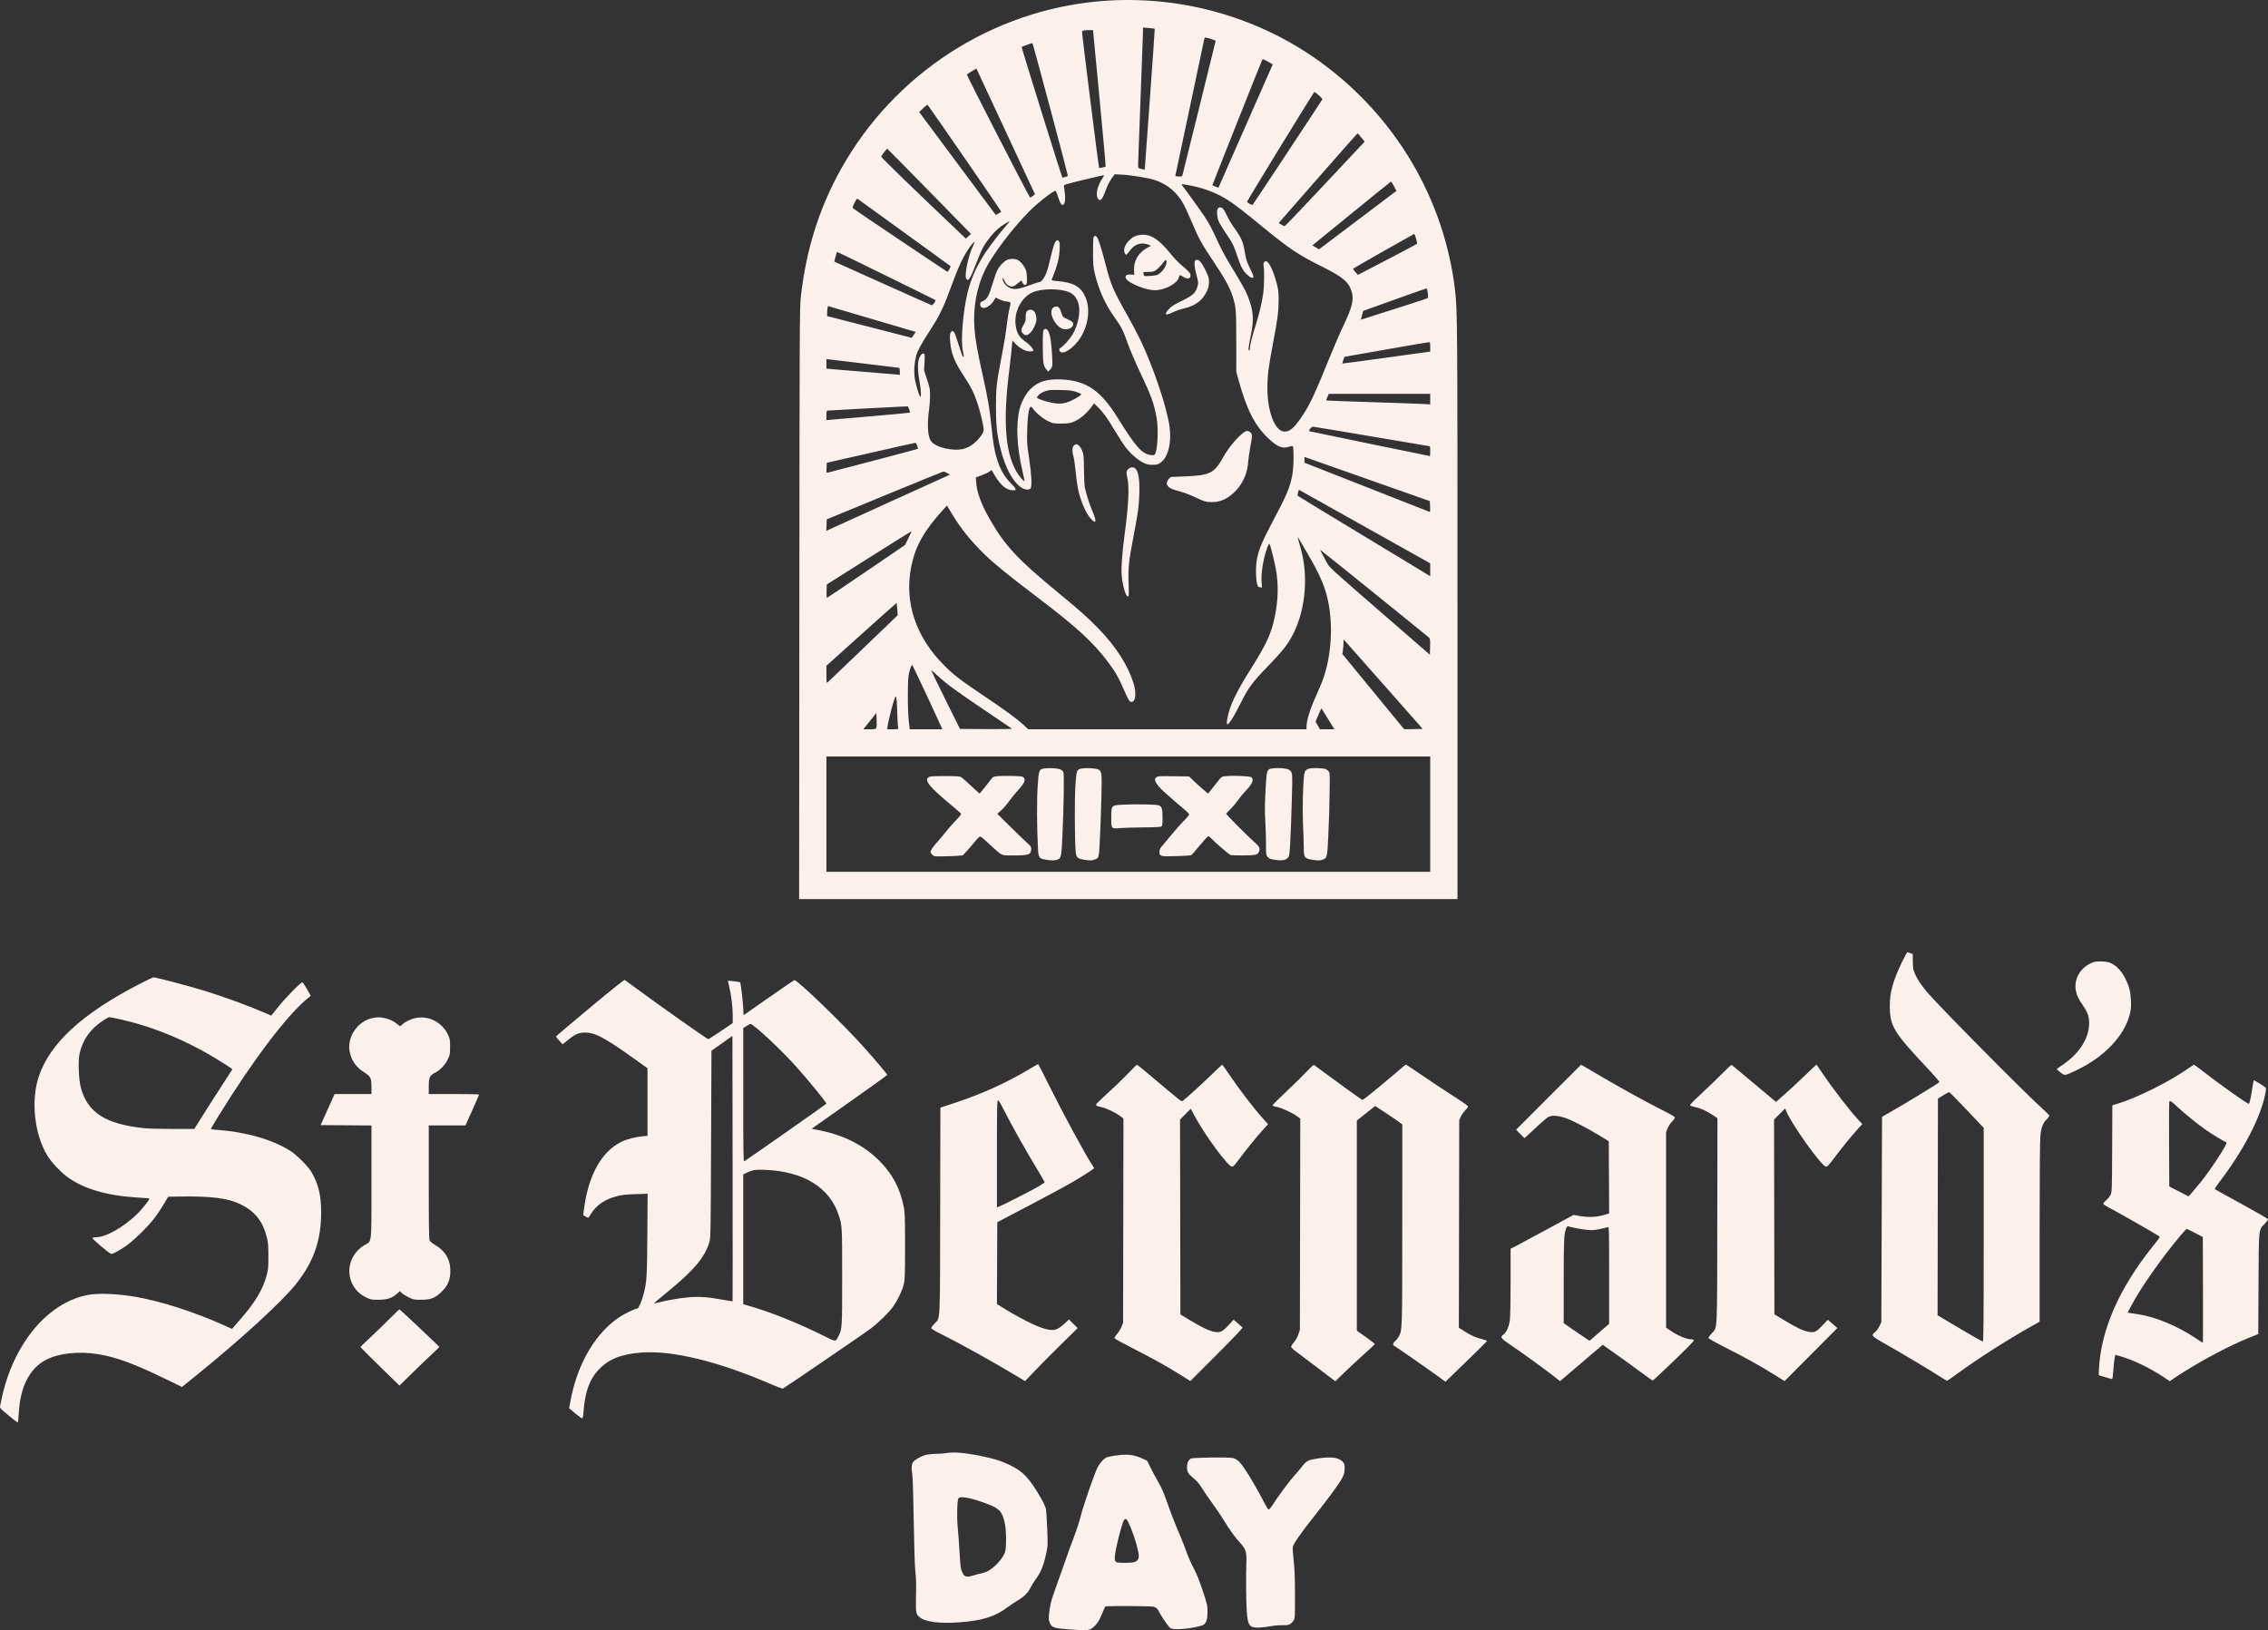 <svg xmlns="http://www.w3.org/2000/svg" version="1.1" viewBox="575.46 708.32 3245.33 2333.02"><rect x="575.46" y="708.32" width="3245.33" height="2333.02" fill="#333333" stroke="none"/><path d="" stroke="none" fill="#fbf0eb" fill-rule="evenodd"/><path d="M 2162.593 709.091 C 2008.081 717.923, 1866.415 803.903, 1786.252 937.500 C 1750.554 996.994, 1729.364 1060.987, 1721.351 1133.500 C 1719.694 1148.500, 1719.564 1175.924, 1719.271 1572.250 L 1718.959 1995 2189.980 1995 L 2661 1995 2661 1581.233 C 2661 1165.330, 2660.897 1151.981, 2657.447 1123 C 2642.003 993.232, 2572.491 875.400, 2465.391 797.442 C 2378.723 734.357, 2270.913 702.900, 2162.593 709.091 M 2210.996 754.121 C 2210.994 757.629, 2209.421 800.325, 2207.500 849 C 2205.579 897.675, 2204.006 940.057, 2204.004 943.183 C 2204 949.256, 2203.886 949.129, 2210.505 950.451 L 2213.510 951.051 2220.812 850.416 C 2224.829 795.067, 2227.976 749.645, 2227.807 749.479 C 2227.638 749.312, 2223.787 748.853, 2219.250 748.459 L 2211 747.742 2210.996 754.121 M 2128 751.709 C 2126.075 751.947, 2124.149 752.484, 2123.721 752.900 C 2123.088 753.516, 2147.449 947.791, 2148.259 948.589 C 2148.634 948.959, 2157.019 947.314, 2157.570 946.763 C 2157.840 946.493, 2153.881 902.448, 2148.770 848.886 L 2139.479 751.500 2135.490 751.388 C 2133.295 751.326, 2129.925 751.470, 2128 751.709 M 2298.665 764.250 C 2298.361 765.487, 2289.068 809.475, 2278.013 862 C 2266.957 914.525, 2257.700 958.216, 2257.439 959.091 C 2257.056 960.381, 2257.908 960.715, 2261.940 960.858 C 2266.895 961.033, 2266.918 961.019, 2267.912 957.267 C 2269.855 949.932, 2315 767.159, 2315 766.626 C 2315 766.061, 2302.053 762, 2300.251 762 C 2299.682 762, 2298.968 763.013, 2298.665 764.250 M 2044.500 772.754 C 2040.650 774.184, 2037.424 775.388, 2037.331 775.429 C 2036.726 775.700, 2094.967 962.494, 2095.649 962.469 C 2097.862 962.389, 2103.035 960.753, 2103.511 959.983 C 2103.890 959.369, 2058.977 790.725, 2053.381 771.750 C 2052.751 769.611, 2053.059 769.577, 2044.500 772.754 M 2381.665 793.750 C 2380.732 795.296, 2309.990 973.319, 2310.239 973.493 C 2310.383 973.593, 2312.403 974.416, 2314.729 975.321 L 2318.959 976.967 2321.017 972.234 C 2322.149 969.630, 2339.628 929.925, 2359.859 884 L 2396.644 800.500 2390.072 796.771 C 2383.113 792.822, 2382.384 792.560, 2381.665 793.750 M 1965.779 810.387 C 1962.083 812.649, 1959.045 814.751, 1959.029 815.059 C 1958.931 816.941, 2048.116 990.556, 2049.307 990.801 C 2050.112 990.967, 2052.035 990.014, 2053.582 988.683 L 2056.394 986.264 2014.559 896.382 C 1991.550 846.947, 1972.674 806.449, 1972.612 806.387 C 1972.550 806.324, 1969.476 808.124, 1965.779 810.387 M 2407.728 917.930 C 2381.478 960.792, 2360 996.305, 2360 996.849 C 2360 998.368, 2367.035 1002.374, 2367.952 1001.377 C 2369.223 999.994, 2467.191 851.666, 2467.687 850.374 C 2468.092 849.317, 2457.719 840, 2456.137 840 C 2455.763 840, 2433.979 875.069, 2407.728 917.930 M 1896.429 863.185 L 1890.739 868.652 1945.497 942.281 L 2000.255 1015.911 2004.127 1013.935 C 2006.257 1012.848, 2008 1011.507, 2008 1010.953 C 2008 1010.077, 1905.182 860.953, 1902.962 858.609 C 1902.482 858.102, 1899.663 860.076, 1896.429 863.185 M 2461.318 963.297 L 2405.135 1027.500 2408.818 1029.745 C 2410.843 1030.980, 2413.017 1031.992, 2413.648 1031.995 C 2414.280 1031.998, 2437.437 1007.813, 2465.108 978.250 C 2492.780 948.688, 2518.304 921.484, 2521.829 917.797 L 2528.237 911.094 2523.369 905.104 C 2520.691 901.809, 2518.275 899.109, 2518 899.104 C 2517.725 899.099, 2492.218 927.986, 2461.318 963.297 M 1840.677 926.023 C 1838.606 928.797, 1836.688 931.650, 1836.414 932.364 C 1836 933.442, 1874.048 970.388, 1949.516 1042.191 L 1957.531 1049.818 1961.200 1046.456 L 1964.869 1043.094 1905.340 982.297 C 1872.599 948.859, 1845.503 921.383, 1845.126 921.240 C 1844.750 921.097, 1842.747 923.250, 1840.677 926.023 M 2165.993 963.884 C 2163.119 967.822, 2160.019 974.069, 2157.390 981.221 C 2152.639 994.148, 2150.074 997.044, 2146.875 993.094 C 2142.683 987.917, 2145.401 974.544, 2152.845 963.726 C 2154.782 960.910, 2155.571 959.017, 2154.798 959.041 C 2154.084 959.064, 2140.900 962.116, 2125.500 965.822 C 2100.171 971.919, 2097.522 972.750, 2097.735 974.531 C 2097.864 975.614, 2098.447 979.650, 2099.031 983.500 C 2100.238 991.465, 2099.505 999.336, 2097.394 1001.088 C 2095.072 1003.015, 2092.522 999.780, 2090.001 991.709 C 2086.752 981.310, 2086.375 980.736, 2083.708 982.122 C 2076.924 985.648, 2059.111 999.865, 2049.960 1009.056 C 2024.394 1034.734, 1996.009 1072.084, 1985.115 1094.382 C 1972.944 1119.295, 1967.532 1149.106, 1969.859 1178.418 C 1971.204 1195.371, 1973.842 1210.272, 1981.971 1246.849 C 1989.283 1279.749, 1991.369 1291.999, 1994.001 1317.500 C 1996.802 1344.625, 1998.546 1354.641, 2002.624 1367 C 2007.262 1381.056, 2013.008 1390.987, 2021.126 1398.978 C 2024.770 1402.565, 2028.063 1406.513, 2028.443 1407.750 C 2029.085 1409.839, 2028.830 1410, 2024.883 1410 C 2015.832 1410, 2007.332 1403.002, 1998.800 1388.524 L 1994.373 1381.011 1991.327 1383.256 C 1989.651 1384.490, 1984.568 1386.850, 1980.030 1388.500 L 1971.780 1391.500 1972.392 1399.706 C 1973.404 1413.262, 1979.625 1430.045, 1991.162 1450.346 C 2013.031 1488.827, 2031.098 1508.335, 2089 1555.987 C 2120.965 1582.293, 2131.204 1591.407, 2147.020 1607.631 C 2172.138 1633.396, 2189.230 1660.010, 2197.526 1686.271 C 2202.587 1702.294, 2199.745 1716.145, 2192.222 1712.119 C 2191.145 1711.543, 2187.732 1704.918, 2184.078 1696.313 C 2176.846 1679.281, 2171.402 1669.676, 2161.512 1656.498 C 2139.707 1627.445, 2116.184 1605.824, 2060.207 1563.384 C 2017.914 1531.319, 1999.314 1516.216, 1984.750 1502.113 C 1964.418 1482.425, 1949.926 1464.356, 1936.814 1442.346 L 1930.510 1431.763 1925.633 1437.131 C 1897.594 1467.999, 1885.589 1489.176, 1879.547 1518.428 C 1869.008 1569.450, 1885.530 1619.585, 1926.342 1660.424 C 1940.369 1674.461, 1949.135 1681.215, 1981.886 1703.220 C 2013.630 1724.550, 2030.293 1736.741, 2040.153 1745.852 L 2046.807 1752 2245.903 1752 L 2445 1752 2445 1747.628 C 2445 1740.796, 2449.306 1725.620, 2454.896 1712.750 C 2457.703 1706.287, 2462.299 1695.713, 2465.109 1689.250 C 2479.700 1655.697, 2483.971 1607.745, 2475.859 1568.561 C 2471.647 1548.219, 2463.693 1529.812, 2446.442 1500.491 C 2441.591 1492.246, 2436.330 1483.250, 2434.751 1480.500 C 2431.506 1474.850, 2431.437 1474.419, 2436.900 1494 C 2448.658 1536.147, 2442.832 1587.086, 2422.207 1622.456 C 2415.617 1633.758, 2408.476 1642.386, 2389.098 1662.456 C 2367.340 1684.993, 2362.116 1692.033, 2351.447 1713.202 C 2335.443 1744.955, 2328.524 1753.091, 2331.663 1736.464 C 2335.151 1717.993, 2343.878 1699.687, 2365.968 1664.507 C 2387.830 1629.691, 2394.643 1614.824, 2399.526 1591.276 C 2404.543 1567.083, 2405.051 1544.480, 2401.072 1522.500 C 2399.011 1511.114, 2393.127 1487.923, 2391.979 1486.657 C 2391.558 1486.193, 2390.220 1488.443, 2389.006 1491.657 C 2383.137 1507.189, 2379.640 1528.646, 2380.741 1542.362 L 2381.287 1549.161 2378.393 1548.830 C 2375.857 1548.541, 2375.330 1547.883, 2374.125 1543.500 C 2373.317 1540.563, 2372.727 1533.342, 2372.695 1526 C 2372.608 1506.084, 2376.473 1493.344, 2391.203 1465 C 2395.633 1456.475, 2402.774 1442.750, 2407.071 1434.500 C 2422.223 1405.414, 2426.268 1390.731, 2426.412 1364.300 C 2426.465 1354.567, 2426.095 1347.695, 2425.487 1347.087 C 2424.802 1346.402, 2423.180 1346.534, 2420.487 1347.493 C 2410.921 1350.899, 2403.314 1347.958, 2390.624 1335.945 C 2371.005 1317.375, 2359.446 1294.812, 2347.719 1252.197 L 2344.500 1240.500 2344.455 1197 C 2344.408 1150.846, 2344.187 1148.080, 2339.314 1132.544 C 2335.448 1120.221, 2328.130 1106.919, 2311.583 1082.141 C 2294.375 1056.372, 2291.179 1050.540, 2280.538 1025.500 C 2276.331 1015.600, 2271.287 1004.575, 2269.328 1001 C 2259.829 983.657, 2246.318 972.171, 2228.264 966.089 C 2219.595 963.169, 2194.387 958.970, 2181.493 958.299 L 2170.486 957.727 2165.993 963.884 M 2509.425 1013.815 L 2453.349 1059.500 2458.126 1062.305 L 2462.903 1065.109 2518.304 1023.305 L 2573.705 981.500 2570.102 974.767 C 2568.121 971.064, 2566.275 968.055, 2566 968.082 C 2565.725 968.108, 2540.266 988.688, 2509.425 1013.815 M 2266.593 973.099 C 2273.141 981.533, 2294.090 1010.595, 2298.960 1018 C 2305.976 1028.670, 2309.358 1035.095, 2318.959 1056 C 2322.621 1063.975, 2329.602 1077.025, 2334.471 1085 C 2351.649 1113.134, 2357.630 1123.779, 2360.877 1131.996 C 2369.167 1152.973, 2370.075 1165.357, 2365.091 1189.423 C 2361.843 1205.104, 2361.345 1210, 2363 1210 C 2363.550 1210, 2364.003 1208.537, 2364.007 1206.750 C 2364.017 1202.171, 2367.102 1189.844, 2372.329 1173.500 C 2377.034 1158.789, 2381.095 1141.761, 2383.001 1128.751 C 2384.370 1119.408, 2384.801 1096.253, 2383.723 1089.978 C 2383.163 1086.721, 2383.324 1084.939, 2384.299 1083.606 C 2388.664 1077.636, 2396.250 1090.604, 2402.577 1114.852 C 2404.672 1122.879, 2405.093 1126.768, 2405.082 1138 C 2405.067 1153.978, 2403.532 1165.711, 2396.958 1200.119 C 2390.570 1233.550, 2389 1246.040, 2389 1263.420 C 2389 1298.156, 2399.984 1326, 2413.688 1326 C 2421.517 1326, 2428.329 1319.783, 2439.983 1302 C 2450.176 1286.446, 2457.111 1271.530, 2477.132 1222.108 C 2483.728 1205.823, 2492.890 1184.625, 2497.491 1175 C 2510.306 1148.192, 2512.985 1137.341, 2509.635 1125.815 C 2505.612 1111.978, 2496.744 1104.484, 2467 1089.785 C 2433.859 1073.408, 2420.687 1064.580, 2381.500 1032.485 C 2354.998 1010.779, 2344.913 1002.931, 2334.992 996.291 C 2316.550 983.947, 2294.945 975.951, 2270.503 972.420 C 2266.299 971.813, 2265.678 971.921, 2266.593 973.099 M 1798.123 998.705 C 1795.461 1004.103, 1795.110 1005.520, 1796.185 1006.516 C 1798.291 1008.463, 1929.980 1097.006, 1931.157 1097.265 C 1931.743 1097.394, 1933.023 1095.660, 1934.002 1093.412 L 1935.780 1089.324 1869.725 1041.412 C 1833.394 1015.060, 1803.153 993.187, 1802.522 992.805 C 1801.794 992.364, 1800.186 994.521, 1798.123 998.705 M 2318.035 1006.934 C 2316.253 1010.265, 2316.890 1019.117, 2319.341 1025.075 C 2320.602 1028.141, 2325.086 1035.631, 2329.305 1041.719 C 2338.828 1055.460, 2340.778 1059.352, 2345.955 1074.944 C 2351.043 1090.270, 2353.974 1095.767, 2360.129 1101.524 C 2365.291 1106.352, 2369 1107.380, 2369 1103.982 C 2369 1102.872, 2366.716 1097.413, 2363.925 1091.851 C 2359.704 1083.440, 2358.534 1079.866, 2356.974 1070.619 C 2354.116 1053.685, 2352.282 1049.461, 2340.718 1033.185 C 2337.469 1028.612, 2333.227 1021.412, 2331.293 1017.185 C 2329.358 1012.958, 2326.847 1008.487, 2325.713 1007.250 C 2323.183 1004.489, 2319.427 1004.334, 2318.035 1006.934 M 2013.790 1028.367 C 2005.354 1033.448, 1999.458 1038.691, 1992.654 1047.164 C 1983.589 1058.454, 1980.457 1064.199, 1973.519 1082.259 C 1963.512 1108.308, 1960.650 1112.716, 1957.803 1106.467 C 1955.381 1101.151, 1961.424 1072.990, 1967.604 1060.796 C 1971.554 1053, 1969.830 1052.855, 1964.207 1060.511 C 1953.663 1074.866, 1947.611 1087.884, 1933.064 1127.500 C 1925.056 1149.309, 1918.680 1162.039, 1905.966 1181.602 C 1893.650 1200.552, 1888.692 1209.619, 1886.542 1217.125 C 1884.013 1225.953, 1883.070 1237.507, 1884.082 1247.280 C 1885.043 1256.571, 1891.074 1276.870, 1892.614 1276 C 1893.926 1275.260, 1893.205 1264.967, 1890.971 1252.535 C 1888.442 1238.464, 1888.400 1225.916, 1890.863 1220.500 C 1893.016 1215.768, 1895.398 1213.555, 1897.481 1214.354 C 1898.752 1214.842, 1898.894 1216.766, 1898.389 1226.716 L 1897.792 1238.500 1902.062 1251.500 C 1905.962 1263.376, 1906.327 1265.365, 1906.289 1274.500 C 1906.266 1280, 1905.742 1288.019, 1905.124 1292.319 C 1901.913 1314.678, 1902.769 1332.374, 1907.397 1339.278 C 1913.715 1348.705, 1939.951 1354.832, 1955.068 1350.412 C 1964.563 1347.635, 1972.556 1341.414, 1979.877 1331.100 C 1981.933 1328.203, 1983 1325.511, 1983 1323.220 C 1983 1318.094, 1978.316 1298.036, 1974.309 1286 C 1969.244 1270.790, 1965.300 1262.818, 1955.057 1247.087 C 1940.896 1225.340, 1937.090 1216.018, 1935.137 1198.298 C 1934.112 1189.004, 1934.763 1184.183, 1937.253 1182.612 C 1940.083 1180.827, 1941.446 1183.401, 1946.985 1201 C 1949.842 1210.075, 1952.581 1217.920, 1953.073 1218.433 C 1954.893 1220.334, 1955.070 1218.057, 1953.556 1212.216 C 1950.437 1200.181, 1952.207 1167.255, 1957.518 1138.499 C 1962.231 1112.979, 1971.080 1091.406, 1985.884 1069.338 C 1993.194 1058.441, 2008.402 1038.709, 2015.588 1030.797 C 2018.672 1027.401, 2020.396 1025, 2019.750 1025 C 2019.548 1025, 2016.866 1026.515, 2013.790 1028.367 M 2555.635 1067.501 C 2532.060 1080.882, 2512.402 1092.205, 2511.952 1092.665 C 2511.502 1093.124, 2512.791 1095.353, 2514.817 1097.618 L 2518.500 1101.736 2560.386 1079.932 C 2583.423 1067.940, 2602.651 1057.749, 2603.116 1057.284 C 2603.959 1056.441, 2600.083 1042.922, 2599.046 1043.086 C 2598.746 1043.134, 2579.211 1054.120, 2555.635 1067.501 M 2204.297 1044.992 C 2198.955 1046.120, 2196.775 1047.305, 2191.839 1051.764 C 2184.810 1058.115, 2181.968 1066.989, 2185.501 1071.559 C 2186.970 1073.459, 2187.044 1073.447, 2189.013 1071 C 2190.119 1069.625, 2192.400 1066.806, 2194.081 1064.735 C 2200.090 1057.334, 2209.840 1054.817, 2218.494 1058.433 L 2222.476 1060.097 2216.988 1063.038 C 2204.713 1069.618, 2197.534 1081.645, 2198.171 1094.562 L 2198.520 1101.625 2193.471 1101.206 C 2184.297 1100.445, 2183.295 1106.563, 2191.747 1111.731 C 2204.089 1119.277, 2221.313 1124.527, 2230.642 1123.586 C 2245.614 1122.076, 2260.699 1113.202, 2262.539 1104.821 C 2263.292 1101.393, 2263.481 1101.382, 2268.500 1104.474 C 2274.884 1108.406, 2279 1107.439, 2279 1102.008 C 2279 1099.277, 2275.672 1095.685, 2264.706 1086.581 C 2261.520 1083.935, 2255.390 1077.435, 2251.084 1072.135 C 2232.111 1048.784, 2219.899 1041.699, 2204.297 1044.992 M 2140.219 1047.750 C 2139.823 1048.713, 2139.500 1058.275, 2139.500 1069 C 2139.500 1085.744, 2139.827 1089.962, 2141.816 1098.844 C 2146.954 1121.788, 2156.997 1144.190, 2170.578 1163 C 2180.156 1176.266, 2182.473 1180.861, 2189.287 1200.103 C 2192.326 1208.685, 2200.434 1227.585, 2207.305 1242.103 C 2223.121 1275.523, 2226.845 1285.857, 2230.513 1306.500 C 2233.389 1322.687, 2231.811 1353.908, 2227.877 1358.648 C 2226.917 1359.805, 2225.523 1360.010, 2222.057 1359.506 C 2209.256 1357.644, 2200.511 1347.780, 2174.608 1305.987 C 2150.360 1266.865, 2129.442 1252.764, 2093.500 1251.312 C 2073.051 1250.486, 2060.523 1254.520, 2049.589 1265.454 C 2043.507 1271.536, 2037.009 1283.611, 2034.495 1293.500 C 2028.876 1315.602, 2030.311 1347.279, 2038.528 1382.500 C 2040.324 1390.200, 2041.616 1396.687, 2041.399 1396.915 C 2040.508 1397.850, 2032.870 1388.593, 2029.372 1382.337 C 2013.472 1353.906, 2010.558 1308.411, 2019.966 1235.500 C 2021.030 1227.250, 2022.162 1217.350, 2022.480 1213.500 C 2022.799 1209.650, 2023.314 1204.056, 2023.624 1201.070 L 2024.189 1195.640 2028.344 1200.127 C 2034.099 1206.340, 2042.855 1211.163, 2048.539 1211.249 C 2051.001 1211.287, 2053.330 1211.003, 2053.714 1210.619 C 2055.398 1208.935, 2050.131 1202.483, 2042.771 1197.214 C 2033.638 1190.675, 2030.505 1185.503, 2028.827 1174.200 C 2025.868 1154.264, 2037.601 1132.420, 2054.715 1126 C 2067.872 1121.064, 2092.082 1121.188, 2104.783 1126.255 C 2111.600 1128.974, 2116.210 1134.475, 2118.620 1142.765 C 2121.938 1154.180, 2118.341 1173.212, 2110.276 1186.914 C 2106.473 1193.373, 2097.534 1203.375, 2093.117 1206.112 C 2091.296 1207.240, 2090.899 1208.108, 2091.434 1209.792 C 2094.092 1218.166, 2111.504 1207.603, 2121.488 1191.560 C 2133.143 1172.832, 2135.891 1149.593, 2128.406 1133.070 C 2121.636 1118.126, 2111.649 1112.591, 2087.678 1110.499 C 2080.934 1109.910, 2079.949 1109.588, 2080.530 1108.158 C 2088.229 1089.204, 2091.034 1078.585, 2091.665 1066 C 2092.091 1057.502, 2091.898 1055.119, 2090.654 1053.500 C 2089.422 1051.897, 2088.758 1051.719, 2087.309 1052.605 C 2084.807 1054.134, 2082.450 1060.943, 2078.531 1077.959 C 2076.689 1085.957, 2074.227 1095.040, 2073.059 1098.145 C 2070.276 1105.542, 2065.566 1112, 2062.955 1112 C 2061.836 1112, 2055.611 1113.987, 2049.119 1116.415 C 2035.910 1121.356, 2030.104 1122.531, 2024 1121.500 C 2017.271 1120.363, 2009.950 1112.658, 2010.032 1106.800 C 2010.055 1105.153, 2010.836 1106.062, 2012.782 1110 C 2014.774 1114.032, 2016.468 1115.973, 2019.125 1117.273 C 2023.521 1119.423, 2026.280 1118.629, 2032.292 1113.482 C 2034.529 1111.567, 2036.630 1110, 2036.961 1110 C 2037.291 1110, 2038.071 1111.350, 2038.694 1113 C 2039.935 1116.288, 2043.349 1117.138, 2044.393 1114.418 C 2045.566 1111.363, 2044.984 1099.308, 2043.446 1094.795 C 2041.620 1089.437, 2036.076 1082.608, 2031.726 1080.358 C 2027.728 1078.291, 2020.198 1078.329, 2016.120 1080.438 C 2011.406 1082.876, 2005.425 1089.229, 2002.605 1094.792 C 2001.251 1097.465, 1998.274 1105.898, 1995.990 1113.532 C 1990.260 1132.686, 1987.975 1136.719, 1981.250 1139.536 C 1978.662 1140.621, 1978 1141.478, 1978 1143.749 C 1978 1152.910, 1991.211 1149.322, 1997.596 1138.427 L 2000.162 1134.048 2005.159 1136.580 C 2007.907 1137.973, 2012.324 1139.370, 2014.974 1139.683 C 2022.297 1140.551, 2022.355 1140.658, 2020.101 1149.085 C 2019.010 1153.163, 2017.388 1162.700, 2016.497 1170.279 C 2014.731 1185.299, 2013.005 1195.772, 2007.638 1224 C 2001.374 1256.955, 2000.600 1264.265, 2000.600 1290.500 C 2000.600 1317.190, 2001.982 1330.068, 2007.010 1350.244 C 2013.830 1377.612, 2024.664 1397.952, 2036.649 1405.891 C 2041.993 1409.431, 2047.876 1410.063, 2050.128 1407.340 C 2052.393 1404.599, 2051.563 1387.636, 2048.009 1364 C 2044.950 1343.666, 2044.805 1341.442, 2045.336 1323 C 2046.080 1297.133, 2048.691 1286.099, 2052.662 1292.041 C 2056.976 1298.496, 2067.241 1307.214, 2074.750 1310.799 C 2082.313 1314.411, 2082.778 1314.499, 2094 1314.475 C 2103.659 1314.453, 2106.433 1314.077, 2111.324 1312.125 C 2121.216 1308.178, 2131.821 1298.980, 2139.159 1287.986 L 2140.819 1285.500 2146.001 1290.500 C 2153.782 1298.007, 2158.938 1305.095, 2170.117 1323.655 C 2175.698 1332.920, 2182.490 1343.529, 2185.212 1347.231 C 2192.055 1356.538, 2202.538 1365.958, 2210.610 1370.056 C 2216.482 1373.036, 2218.367 1373.500, 2224.612 1373.500 C 2231.022 1373.500, 2232.300 1373.165, 2236.060 1370.500 C 2247.032 1362.723, 2252.192 1341.902, 2248.941 1318.528 C 2245.036 1290.457, 2225.265 1232.071, 2206.603 1193.500 C 2202.611 1185.250, 2194.376 1169.725, 2188.304 1159 C 2168.170 1123.441, 2165.006 1115.967, 2157.069 1085.234 C 2151.395 1063.263, 2147.153 1050.094, 2144.858 1047.329 C 2143.315 1045.470, 2141.071 1045.674, 2140.219 1047.750 M 1772.513 1070.250 C 1772.280 1070.938, 1771.454 1074.022, 1770.678 1077.104 L 1769.266 1082.709 1838.383 1113.794 C 1876.397 1130.890, 1908.090 1145.018, 1908.812 1145.189 C 1910.081 1145.490, 1914.972 1138.499, 1913.987 1137.791 C 1912.495 1136.718, 1774.369 1068.952, 1773.719 1068.974 C 1773.289 1068.988, 1772.746 1069.563, 1772.513 1070.250 M 2239 1085.355 C 2236.525 1088.623, 2232.544 1092.693, 2230.154 1094.399 C 2226.239 1097.192, 2225.078 1097.500, 2218.450 1097.500 C 2211.110 1097.500, 2211.094 1097.506, 2211.687 1100 C 2212.014 1101.375, 2212.481 1102.725, 2212.726 1103 C 2213.713 1104.112, 2229.146 1102.976, 2231.816 1101.595 C 2239.218 1097.767, 2246.171 1086.783, 2244.358 1081.779 C 2243.538 1079.518, 2243.299 1079.678, 2239 1085.355 M 2286.058 1080.943 C 2283.878 1082.322, 2284.381 1090.068, 2287.381 1101.339 C 2290.454 1112.884, 2290.465 1113.072, 2288.445 1119.874 C 2286.133 1127.658, 2281.531 1131.609, 2265.845 1139.277 C 2255.578 1144.296, 2251.394 1146.933, 2248.194 1150.405 C 2240.806 1158.420, 2242.948 1160.691, 2253.043 1155.547 C 2256.908 1153.577, 2263.992 1151.064, 2268.785 1149.963 C 2286.081 1145.988, 2295.925 1138.683, 2302.331 1125.071 C 2304.692 1120.052, 2305.372 1117.201, 2305.428 1112.071 C 2305.493 1106.104, 2305.020 1104.520, 2300.279 1094.845 C 2294.057 1082.149, 2290.165 1078.344, 2286.058 1080.943 M 2570.750 1137.216 L 2526.001 1153.284 2525.056 1156.892 C 2524.536 1158.876, 2523.822 1161.699, 2523.469 1163.164 L 2522.826 1165.828 2533.163 1162.564 C 2582.353 1147.030, 2617.647 1135.585, 2618.375 1134.934 C 2619.662 1133.781, 2618.089 1120.984, 2616.670 1121.074 C 2616.027 1121.115, 2595.363 1128.379, 2570.750 1137.216 M 1759.596 1149.268 C 1759.268 1150.908, 1759 1154.147, 1759 1156.465 L 1759 1160.681 1792.750 1169.331 C 1811.313 1174.089, 1838.545 1181.092, 1853.267 1184.895 L 1880.035 1191.810 1882.953 1187.568 L 1885.871 1183.327 1837.686 1169.153 C 1811.184 1161.358, 1782.906 1153.024, 1774.846 1150.633 L 1760.193 1146.287 1759.596 1149.268 M 2082 1149 C 2076.029 1154.971, 2083.463 1172.625, 2094.270 1178.138 C 2103.016 1182.600, 2114.575 1176.174, 2110.196 1169.283 C 2109.771 1168.614, 2106.444 1166.715, 2102.802 1165.064 C 2096.430 1162.175, 2096.117 1161.864, 2094.477 1156.781 C 2091.958 1148.972, 2090.445 1147, 2086.977 1147 C 2085.333 1147, 2083.104 1147.896, 2082 1149 M 2048.225 1151.778 C 2044.671 1152.352, 2042.916 1155.993, 2043.124 1162.362 C 2043.280 1167.115, 2042.820 1168.771, 2040.154 1173.059 C 2038.419 1175.850, 2037 1179.375, 2037 1180.892 C 2037 1184.128, 2040.671 1188, 2043.738 1188 C 2048.559 1188, 2055.260 1179.175, 2057.910 1169.335 C 2058.713 1166.353, 2058.724 1163.810, 2057.950 1160.201 C 2056.535 1153.604, 2053.453 1150.934, 2048.225 1151.778 M 2068.872 1180.663 C 2067.796 1181.966, 2067.519 1186.986, 2067.590 1203.913 C 2067.687 1227.252, 2068.408 1231.955, 2072.663 1237.011 L 2075.273 1240.113 2078.038 1237.464 C 2079.762 1235.811, 2080.970 1233.439, 2081.246 1231.157 C 2081.791 1226.659, 2080.410 1205.166, 2078.923 1195 C 2076.966 1181.615, 2072.888 1175.798, 2068.872 1180.663 M 2558.500 1208.556 C 2526.050 1214.265, 2499.430 1218.951, 2499.344 1218.968 C 2499.014 1219.036, 2496.019 1228.352, 2496.253 1228.584 C 2496.389 1228.719, 2524.738 1224.931, 2559.250 1220.165 L 2622 1211.501 2622 1204.751 C 2622 1198.391, 2621.870 1198.005, 2619.750 1198.088 C 2618.512 1198.136, 2590.950 1202.847, 2558.500 1208.556 M 1758 1228.910 L 1758 1235.770 1763.250 1236.374 C 1766.138 1236.706, 1788.300 1238.553, 1812.500 1240.479 C 1836.700 1242.404, 1857.963 1244.180, 1859.750 1244.427 L 1863 1244.874 1863 1239.956 C 1863 1235.670, 1862.711 1234.974, 1860.750 1234.540 C 1859.513 1234.267, 1837.125 1231.565, 1811 1228.537 C 1784.875 1225.508, 1762.263 1222.810, 1760.750 1222.540 L 1758 1222.050 1758 1228.910 M 2077 1266.622 C 2070.616 1267.866, 2065.055 1270.318, 2062.130 1273.177 C 2060.372 1274.896, 2059.096 1276.796, 2059.293 1277.401 C 2059.798 1278.944, 2070.486 1282.632, 2080.094 1284.579 C 2091.846 1286.960, 2098.861 1286.238, 2108.518 1281.652 C 2117.491 1277.390, 2123.582 1273.142, 2122.335 1272.016 C 2121.876 1271.601, 2118.575 1270.270, 2115 1269.058 C 2109.779 1267.287, 2105.646 1266.782, 2094 1266.494 C 2086.025 1266.297, 2078.375 1266.354, 2077 1266.622 M 2474.860 1276.583 C 2473.745 1279.104, 2472.983 1281.305, 2473.166 1281.474 C 2473.350 1281.644, 2502.975 1282.724, 2539 1283.875 C 2575.025 1285.025, 2608.438 1286.215, 2613.250 1286.519 L 2622 1287.072 2622 1279.536 L 2622 1272 2549.444 1272 L 2476.888 1272 2474.860 1276.583 M 1811 1293.054 C 1783.225 1294.592, 1759.938 1295.885, 1759.250 1295.926 C 1758.380 1295.977, 1758 1298.061, 1758 1302.775 L 1758 1309.549 1817.486 1304.456 C 1850.203 1301.654, 1877.198 1299.135, 1877.475 1298.858 C 1877.752 1298.581, 1877.240 1296.475, 1876.338 1294.177 L 1874.697 1290 1868.098 1290.128 C 1864.469 1290.199, 1838.775 1291.516, 1811 1293.054 M 2450.147 1322.015 C 2448.505 1324.235, 2448.258 1325.154, 2449.209 1325.498 C 2450.456 1325.948, 2620.595 1361, 2621.535 1361 C 2621.791 1361, 2622 1357.850, 2622 1354 C 2622 1350.150, 2621.795 1347, 2621.544 1347 C 2621.293 1347, 2584.019 1340.700, 2538.713 1333 C 2493.407 1325.300, 2455.447 1319, 2454.357 1319 C 2453.268 1319, 2451.373 1320.357, 2450.147 1322.015 M 2352.100 1329.694 C 2342.666 1337.946, 2332.720 1350.293, 2326.500 1361.471 C 2313.127 1385.505, 2307.230 1388.598, 2272 1390.058 L 2250.500 1390.949 2247.750 1393.990 C 2242.790 1399.476, 2244.799 1404.929, 2253.050 1408.376 C 2254.988 1409.186, 2260.381 1410.815, 2265.036 1411.997 C 2269.691 1413.178, 2279.350 1416.916, 2286.500 1420.304 C 2298.060 1425.780, 2300.316 1426.505, 2306.872 1426.847 C 2321.289 1427.598, 2333.158 1422.194, 2344.646 1409.649 C 2354.782 1398.580, 2360.484 1384.760, 2361.622 1368.500 C 2361.931 1364.100, 2363.267 1354.760, 2364.591 1347.743 C 2367.589 1331.869, 2367.598 1329.910, 2364.686 1327.174 C 2361.133 1323.837, 2358.102 1324.444, 2352.100 1329.694 M 1821 1356.431 L 1758.500 1370.663 1758.204 1377.951 C 1757.913 1385.116, 1757.947 1385.230, 1760.204 1384.655 C 1791.698 1376.624, 1888.203 1351.131, 1888.596 1350.737 C 1889.752 1349.582, 1886.676 1342, 1885.092 1342.100 C 1884.216 1342.155, 1855.375 1348.604, 1821 1356.431 M 2114 1344.694 C 2109.794 1346.197, 2108.875 1352.242, 2111.468 1361.346 C 2112.275 1364.181, 2113.636 1373.475, 2114.492 1382 C 2115.348 1390.525, 2116.721 1401.182, 2117.543 1405.682 C 2120.657 1422.718, 2128.562 1441.813, 2135.997 1450.259 C 2144.147 1459.518, 2145.241 1455.087, 2138.606 1439.694 C 2134.496 1430.157, 2130.624 1418.165, 2127.888 1406.500 C 2127.230 1403.694, 2126.629 1392.286, 2126.518 1380.500 C 2126.338 1361.458, 2126.113 1358.966, 2124.097 1353.773 C 2122.874 1350.623, 2120.716 1347.135, 2119.302 1346.023 C 2116.594 1343.893, 2116.387 1343.841, 2114 1344.694 M 2442.011 1366.351 L 2442.022 1370.500 2530.261 1405.198 C 2578.792 1424.281, 2619.307 1440.199, 2620.294 1440.572 C 2621.940 1441.192, 2622.064 1440.595, 2621.794 1433.376 L 2621.500 1425.504 2542 1397.489 C 2498.275 1382.080, 2457.887 1367.837, 2452.250 1365.837 L 2442 1362.201 2442.011 1366.351 M 2190.756 1378.977 C 2187.064 1381.881, 2186.697 1383.881, 2188.459 1391.479 C 2191.631 1405.156, 2190.427 1430.721, 2184.560 1474.273 C 2181.221 1499.057, 2179.647 1520.783, 2180.450 1531 C 2181.647 1546.234, 2186.229 1562, 2189.459 1562 C 2190.801 1562, 2190.914 1559.629, 2190.378 1542.750 C 2189.665 1520.317, 2190.527 1512.185, 2197.526 1475.348 C 2204.089 1440.807, 2204.999 1434.264, 2205.685 1416.686 C 2206.702 1390.662, 2203.711 1377.923, 2196.415 1377.201 C 2194.509 1377.013, 2192.420 1377.668, 2190.756 1378.977 M 1841.500 1417.348 L 1758.500 1451.589 1758.209 1459.841 L 1757.918 1468.094 1760.709 1466.714 C 1762.244 1465.956, 1802.054 1447.839, 1849.176 1426.455 L 1934.851 1387.576 1930.824 1385.288 C 1928.608 1384.030, 1926.279 1383.024, 1925.648 1383.053 C 1925.017 1383.083, 1887.150 1398.515, 1841.500 1417.348 M 2432.843 1413.130 C 2432.128 1415.516, 2432.025 1417.420, 2432.582 1417.969 C 2433.087 1418.466, 2471.975 1442.118, 2519 1470.530 C 2566.025 1498.941, 2608.438 1524.616, 2613.250 1527.586 L 2622 1532.986 2621.995 1523.743 L 2621.991 1514.500 2528.006 1461.848 L 2434.021 1409.197 2432.843 1413.130 M 1819 1506.575 L 1758.500 1544.804 1758.214 1554.402 C 1758.056 1559.681, 1758.281 1563.975, 1758.714 1563.945 C 1759.146 1563.914, 1784.475 1546.873, 1815 1526.075 L 1870.500 1488.261 1875.290 1478.504 C 1877.925 1473.138, 1879.950 1468.657, 1879.790 1468.546 C 1879.631 1468.436, 1852.275 1485.549, 1819 1506.575 M 2467.411 1501.105 C 2469.441 1504.622, 2472.541 1510.372, 2474.301 1513.881 C 2477.382 1520.027, 2480.159 1522.571, 2549.500 1582.778 L 2621.500 1645.294 2621.785 1633.954 C 2622.053 1623.257, 2621.940 1622.491, 2619.785 1620.437 C 2617.012 1617.795, 2467.077 1496.731, 2465.110 1495.546 C 2464.346 1495.086, 2465.381 1497.587, 2467.411 1501.105 M 1808.135 1616.008 L 1758 1661.081 1758 1673.663 C 1758 1685.468, 1758.107 1686.160, 1759.736 1684.872 C 1760.691 1684.118, 1783.640 1662.185, 1810.733 1636.133 L 1859.994 1588.766 1859.358 1580.133 C 1859.008 1575.385, 1858.620 1571.373, 1858.496 1571.218 C 1858.371 1571.063, 1835.709 1591.218, 1808.135 1616.008 M 2497.927 1628.523 C 2497.887 1631.260, 2497.508 1635.938, 2497.085 1638.919 L 2496.315 1644.337 2540.312 1697.919 C 2564.511 1727.388, 2584.403 1751.626, 2584.518 1751.780 C 2584.633 1751.934, 2590.692 1751.934, 2597.984 1751.780 L 2611.241 1751.500 2557.030 1690 C 2527.214 1656.175, 2501.735 1627.385, 2500.409 1626.023 L 2498 1623.545 2497.927 1628.523 M 1878.904 1662.750 C 1875.222 1672.425, 1874.565 1678.549, 1874.532 1703.500 C 1874.513 1718.494, 1875.048 1733.203, 1875.869 1740.250 L 1877.239 1752 1900.570 1752 L 1923.902 1752 1922.201 1748.243 C 1906.691 1713.991, 1881.316 1660.007, 1880.725 1660.004 C 1880.299 1660.002, 1879.480 1661.237, 1878.904 1662.750 M 1908 1667.732 C 1908 1668.234, 1917.247 1687.288, 1928.548 1710.073 L 1949.096 1751.500 1986.760 1751.762 C 2008.581 1751.914, 2024.020 1751.653, 2023.462 1751.142 C 2022.933 1750.656, 2006.525 1739.550, 1987 1726.461 C 1946.040 1699.004, 1929.032 1686.552, 1916.750 1675.029 C 1911.938 1670.514, 1908 1667.230, 1908 1667.732 M 1853.149 1715.750 C 1849.920 1726.908, 1846.698 1740.408, 1845.511 1747.750 L 1844.824 1752 1853.029 1752 C 1861.062 1752, 1861.220 1751.953, 1860.586 1749.750 C 1860.230 1748.513, 1859.708 1739.850, 1859.426 1730.500 C 1858.850 1711.433, 1858.256 1705, 1857.068 1705 C 1856.623 1705, 1854.859 1709.838, 1853.149 1715.750 M 2463.999 1726.667 C 2462.807 1729.325, 2460.960 1733.678, 2459.894 1736.341 L 2457.957 1741.182 2461.052 1746.591 L 2464.147 1752 2474.511 1752 L 2484.876 1752 2475.810 1737.250 C 2470.823 1729.138, 2466.614 1722.350, 2466.455 1722.167 C 2466.297 1721.984, 2465.192 1724.009, 2463.999 1726.667 M 1823.558 1736.074 C 1820.290 1740.158, 1816.074 1745.412, 1814.188 1747.750 L 1810.759 1752 1819.860 1752 C 1830.647 1752, 1830.244 1752.565, 1829.793 1738.074 L 1829.500 1728.649 1823.558 1736.074 M 1758 1873.500 L 1758 1956 2190 1956 L 2622 1956 2622 1873.500 L 2622 1791 2190 1791 L 1758 1791 1758 1873.500 M 2071.250 1807.901 C 2062.138 1809.037, 2061.895 1809.597, 2060.295 1833.192 C 2058.960 1852.889, 2059.108 1891.364, 2060.635 1921.416 C 2061.403 1936.523, 2061.939 1937.217, 2074.169 1938.953 C 2080.549 1939.859, 2083.728 1939.881, 2086.845 1939.042 C 2094.042 1937.104, 2094.199 1936.488, 2095.713 1904.142 C 2097.699 1861.724, 2098.370 1815.560, 2097.037 1813.069 C 2096.434 1811.943, 2094.717 1810.400, 2093.220 1809.642 C 2089.863 1807.940, 2078.292 1807.024, 2071.250 1807.901 M 2125.250 1807.901 C 2116.122 1809.039, 2115.780 1809.799, 2114.273 1832.245 C 2113.022 1850.877, 2113.245 1911.418, 2114.621 1926.890 C 2115.417 1935.844, 2117.181 1937.393, 2128.389 1938.984 C 2136.134 1940.084, 2137.629 1940.032, 2141.574 1938.525 C 2148.586 1935.847, 2147.977 1939.130, 2150.023 1893 C 2150.571 1880.625, 2151.292 1858.454, 2151.623 1843.731 C 2152.280 1814.604, 2151.940 1812.031, 2147.109 1809.584 C 2143.847 1807.933, 2132.197 1807.036, 2125.250 1807.901 M 2397.130 1807.921 C 2387.788 1809.064, 2387.835 1808.908, 2386.018 1845 C 2385.272 1859.828, 2385.248 1871.310, 2385.942 1882 C 2386.495 1890.525, 2386.960 1905.228, 2386.974 1914.673 C 2386.999 1931.444, 2387.058 1931.915, 2389.462 1934.773 C 2391.630 1937.349, 2392.977 1937.847, 2400.712 1938.933 C 2410.874 1940.360, 2416.042 1939.256, 2419.113 1935 C 2421.139 1932.193, 2422.164 1914.591, 2424.026 1850.648 C 2425.089 1814.130, 2425.021 1813.440, 2420 1809.934 C 2417.113 1807.918, 2405.503 1806.896, 2397.130 1807.921 M 2451.130 1807.896 C 2444.747 1808.707, 2442.356 1811.064, 2441.598 1817.293 C 2439.792 1832.136, 2438.972 1866.259, 2439.935 1886.500 C 2440.510 1898.600, 2440.985 1913.541, 2440.990 1919.703 C 2441.004 1936.106, 2441.818 1937.217, 2455.155 1939.037 C 2461.844 1939.949, 2464.275 1939.910, 2467.404 1938.838 C 2474.583 1936.378, 2474.720 1935.840, 2476.130 1904.500 C 2477.600 1871.811, 2477.740 1867.017, 2478.104 1836.765 C 2478.375 1814.200, 2478.360 1814.012, 2476.063 1811.567 C 2474.790 1810.212, 2472.568 1808.879, 2471.124 1808.604 C 2465.689 1807.570, 2456.312 1807.238, 2451.130 1807.896 M 2003.586 1819.044 C 1998.282 1819.537, 1996.303 1820.165, 1995.086 1821.741 C 1986.783 1832.496, 1977.523 1844, 1977.171 1844 C 1976.931 1844, 1971.595 1839.162, 1965.312 1833.250 C 1959.029 1827.338, 1952.676 1821.715, 1951.194 1820.755 C 1948.849 1819.237, 1945.773 1819.010, 1927.473 1819.005 C 1910.053 1819.001, 1906.064 1819.267, 1904.223 1820.557 C 1897.663 1825.151, 1905.294 1834.497, 1937.342 1861.116 C 1944.029 1866.670, 1949.936 1871.822, 1950.468 1872.565 C 1951.188 1873.569, 1949.377 1876.043, 1943.407 1882.208 C 1938.991 1886.769, 1932.742 1893.875, 1929.522 1898 C 1926.301 1902.125, 1920.578 1908.962, 1916.803 1913.193 C 1910.024 1920.793, 1907.018 1925.273, 1907.006 1927.795 C 1907.003 1928.508, 1908.105 1930.195, 1909.455 1931.545 C 1911.795 1933.886, 1912.458 1933.996, 1923.705 1933.913 C 1930.192 1933.865, 1939.470 1933.523, 1944.323 1933.153 L 1953.145 1932.479 1957.823 1927.463 C 1960.395 1924.703, 1965.425 1918.896, 1969 1914.556 C 1972.575 1910.217, 1976.238 1906.212, 1977.141 1905.657 C 1978.477 1904.835, 1981.213 1906.953, 1991.888 1917.074 C 1999.097 1923.908, 2006.611 1930.230, 2008.588 1931.122 C 2011.485 1932.430, 2015.311 1932.711, 2028.340 1932.574 C 2048.289 1932.365, 2051 1931.205, 2051 1922.886 C 2051 1920.218, 2050.066 1918.828, 2045.750 1915.072 C 2042.862 1912.559, 2031.950 1902.053, 2021.500 1891.726 L 2002.500 1872.948 2007.742 1868.391 C 2010.625 1865.885, 2015.797 1859.934, 2019.235 1855.167 C 2022.673 1850.400, 2028.730 1842.975, 2032.693 1838.667 C 2040.468 1830.216, 2042.854 1825.465, 2041.033 1822.061 C 2040.433 1820.940, 2038.943 1819.820, 2037.721 1819.570 C 2033.681 1818.745, 2010.621 1818.390, 2003.586 1819.044 M 2330.667 1818.976 C 2324.569 1819.444, 2323.547 1819.835, 2321.167 1822.611 C 2319.029 1825.105, 2305.387 1842.336, 2304.317 1843.893 C 2303.994 1844.364, 2290.837 1832.897, 2282.720 1825.072 L 2276.941 1819.500 2254.645 1819.198 C 2234.041 1818.919, 2232.173 1819.039, 2230.024 1820.779 C 2228.299 1822.176, 2227.857 1823.288, 2228.310 1825.081 C 2229.444 1829.563, 2234.206 1835.458, 2242.785 1843 C 2247.477 1847.125, 2253.866 1852.750, 2256.982 1855.500 C 2260.098 1858.250, 2265.877 1863.146, 2269.824 1866.380 C 2273.771 1869.614, 2277 1873.001, 2277 1873.907 C 2277 1874.813, 2273.807 1878.692, 2269.905 1882.527 C 2266.003 1886.362, 2258.596 1894.675, 2253.445 1901 C 2248.294 1907.325, 2241.962 1914.882, 2239.373 1917.793 C 2235.434 1922.224, 2234.653 1923.765, 2234.583 1927.243 C 2234.451 1933.868, 2235.893 1934.245, 2258.712 1933.551 C 2269.279 1933.229, 2278.599 1932.707, 2279.424 1932.391 C 2280.837 1931.849, 2282.714 1929.740, 2297.468 1912.125 C 2300.751 1908.206, 2303.929 1905, 2304.531 1905 C 2305.133 1905, 2306.948 1906.403, 2308.563 1908.117 C 2314.115 1914.011, 2333.867 1930.999, 2336.182 1931.873 C 2337.457 1932.354, 2345.925 1932.658, 2355 1932.549 C 2372.921 1932.333, 2375.017 1931.787, 2377.084 1926.797 C 2378.921 1922.363, 2377.469 1919.613, 2369.759 1912.927 C 2361.535 1905.795, 2330 1874.022, 2330 1872.868 C 2330 1872.453, 2332.536 1869.725, 2335.635 1866.807 C 2338.735 1863.888, 2343.666 1858.092, 2346.594 1853.928 C 2349.522 1849.763, 2354.106 1844.132, 2356.781 1841.415 C 2367.192 1830.838, 2370.215 1824.249, 2366.250 1820.778 C 2364.305 1819.075, 2343.262 1818.009, 2330.667 1818.976 M 2182.765 1859.879 C 2165.445 1860.759, 2165.723 1860.465, 2165.596 1878.005 C 2165.476 1894.514, 2165.497 1894.541, 2178 1893.430 C 2182.675 1893.014, 2197.647 1892.570, 2211.271 1892.442 C 2229.077 1892.275, 2236.458 1891.865, 2237.521 1890.983 C 2238.658 1890.039, 2239 1887.276, 2239 1879.027 C 2239 1866.028, 2237.985 1862.578, 2233.677 1860.928 C 2229.944 1859.497, 2201.726 1858.916, 2182.765 1859.879 M 3297.012 2085.250 C 3284.024 2112.243, 3279.466 2128.821, 3279.623 2148.500 C 3279.854 2177.553, 3284.678 2185.286, 3337.777 2241.719 C 3345.135 2249.540, 3350.878 2256.388, 3350.539 2256.938 C 3349.396 2258.787, 3296.344 2291.017, 3272 2304.651 L 3268.500 2306.612 3268 2453.556 L 3267.500 2600.500 3264.868 2606.113 C 3263.395 2609.255, 3260.643 2612.998, 3258.618 2614.613 C 3252.382 2619.589, 3253.035 2620.339, 3273.745 2632 C 3295.342 2644.160, 3338.472 2669.916, 3351.526 2678.447 C 3356.462 2681.673, 3360.950 2684.310, 3361.500 2684.309 C 3362.050 2684.307, 3368.800 2679.689, 3376.500 2674.046 C 3405.381 2652.882, 3447.672 2625.877, 3483.750 2605.561 L 3494 2599.789 3494.001 2472.645 C 3494.001 2392.190, 3494.384 2341.461, 3495.044 2334.500 C 3496.249 2321.769, 3498.699 2315.331, 3504.372 2309.985 C 3506.406 2308.068, 3507.942 2305.808, 3507.785 2304.962 C 3507.628 2304.116, 3503.231 2299.616, 3498.013 2294.962 C 3473.501 2273.099, 3347.735 2145.979, 3332.616 2127.784 C 3323.531 2116.851, 3318.087 2108.377, 3314.820 2100.086 C 3313.076 2095.659, 3312.607 2092.355, 3312.560 2084.165 L 3312.500 2073.831 3309.135 2072.415 C 3307.285 2071.637, 3305.342 2071, 3304.820 2071 C 3304.297 2071, 3300.783 2077.412, 3297.012 2085.250 M 3570.844 2085.336 C 3552.590 2092.147, 3542.400 2109.090, 3546.017 2126.617 C 3547.472 2133.663, 3549.308 2137.432, 3556.295 2147.715 C 3563.447 2158.240, 3565.411 2164.783, 3564.746 2175.873 C 3563.536 2196.050, 3549.760 2216.750, 3527.455 2231.905 C 3523.080 2234.878, 3519.142 2237.621, 3518.704 2238.001 C 3518.267 2238.380, 3520.472 2240.626, 3523.605 2242.992 C 3530.251 2248.009, 3529.506 2248.104, 3546.500 2240.071 C 3586.497 2221.163, 3615.652 2190.463, 3623.097 2159.415 C 3624.861 2152.059, 3625.135 2148.663, 3624.665 2140 C 3623.965 2127.099, 3622.166 2119.923, 3616.971 2109.310 C 3611.962 2099.077, 3604.700 2090.979, 3597.271 2087.344 C 3592.753 2085.133, 3589.993 2084.539, 3583.081 2084.286 C 3577.553 2084.083, 3573.199 2084.457, 3570.844 2085.336 M 774.500 2116.855 C 692.980 2158.978, 646.913 2201.343, 631.008 2248.816 C 619.319 2283.706, 624.727 2332.413, 643.665 2362.823 C 649.244 2371.782, 661.679 2385.102, 670.931 2392.031 C 693.919 2409.247, 727.142 2419.275, 770.221 2422.002 C 779.725 2422.603, 788.127 2423.187, 788.894 2423.298 C 790.979 2423.600, 779.495 2438.325, 770.541 2446.831 C 751.038 2465.357, 726.659 2478.947, 712.857 2478.987 C 710.073 2478.995, 708.024 2479.501, 707.739 2480.250 C 707.270 2481.487, 731.834 2502.201, 734.491 2502.808 C 736.465 2503.259, 745.239 2498.593, 755.500 2491.636 C 766.463 2484.202, 788.016 2463.022, 797.192 2450.665 C 800.800 2445.806, 806.544 2437.144, 809.957 2431.415 L 816.161 2421 830.830 2420.750 C 878.672 2419.935, 902.060 2422.962, 920.789 2432.394 C 941.081 2442.613, 952.133 2457.101, 957.684 2480.760 C 959.088 2486.744, 959.497 2492.584, 959.488 2506.500 C 959.478 2523.032, 959.252 2525.315, 956.724 2534.500 C 951.414 2553.785, 940.630 2571.923, 921.104 2594.408 C 916.372 2599.857, 911.375 2605.628, 910 2607.233 L 907.500 2610.151 896.038 2604.976 C 853.803 2585.909, 804.314 2570.039, 768.500 2564.079 C 742.390 2559.734, 715.945 2558.724, 701.250 2561.512 C 654.779 2570.327, 613.362 2610.342, 589.996 2669 C 585.145 2681.178, 579.920 2698.839, 577.570 2711 C 576.666 2715.675, 575.729 2720.435, 575.488 2721.578 C 575.136 2723.239, 577.534 2725.697, 587.435 2733.828 C 594.248 2739.423, 600.244 2744, 600.759 2744 C 601.274 2744, 601.957 2738.488, 602.276 2731.750 C 604.078 2693.723, 617.514 2666.911, 640.935 2654.604 C 659.652 2644.768, 688.765 2641.678, 717.040 2646.525 C 743.027 2650.980, 768 2660.252, 813.172 2682.218 L 835.844 2693.242 854.172 2678.450 C 919.516 2625.712, 978.911 2571.362, 999.124 2545.810 C 1024.516 2513.710, 1035 2483.676, 1035 2443.029 C 1035 2418.515, 1031.126 2402.706, 1020.831 2385.200 C 1016.337 2377.559, 1000.114 2361.265, 991.500 2355.741 C 965.993 2339.383, 927.474 2328.224, 886.701 2325.381 C 879.276 2324.863, 877.023 2324.383, 877.400 2323.399 C 877.675 2322.685, 882.273 2314.990, 887.620 2306.300 C 936.995 2226.052, 986.005 2161.301, 1015.797 2136.954 L 1020.094 2133.443 1014.917 2124.140 C 1012.070 2119.024, 1009.044 2114.570, 1008.193 2114.244 C 1006.232 2113.491, 984.028 2136.190, 972.057 2151.184 L 963.614 2161.759 955.557 2158.291 C 930.263 2147.404, 897.318 2135.312, 868.615 2126.382 C 848.461 2120.111, 798.643 2106.980, 795.156 2107.018 C 794.245 2107.029, 784.950 2111.455, 774.500 2116.855 M 1419.594 2150.509 C 1392.867 2172.789, 1371.005 2191.352, 1371.011 2191.760 C 1371.017 2192.167, 1373.155 2194.854, 1375.761 2197.731 L 1380.500 2202.961 1387.822 2196.964 C 1396.983 2189.461, 1401.809 2186.978, 1408.595 2186.278 C 1424.588 2184.627, 1438.141 2191.419, 1483.250 2223.690 L 1502 2237.103 1502 2285.472 L 1502 2333.841 1495.250 2334.445 C 1484.470 2335.409, 1472.071 2338.670, 1464.324 2342.579 C 1436.572 2356.580, 1418.387 2388.475, 1411.556 2435.128 C 1410.700 2440.974, 1410 2446.255, 1410 2446.865 C 1410 2447.700, 1415.969 2451, 1417.480 2451 C 1417.610 2451, 1419.354 2448.346, 1421.356 2445.102 C 1428.902 2432.877, 1441.820 2424.256, 1459.024 2419.963 C 1465.277 2418.402, 1472.044 2417.700, 1484.827 2417.285 L 1502.155 2416.723 1501.740 2475.611 C 1501.301 2538.146, 1500.925 2543.723, 1495.928 2562 C 1493.312 2571.568, 1489.100 2581, 1487.443 2581 C 1484.428 2581, 1469.348 2588.249, 1461.500 2593.472 C 1429.377 2614.845, 1404.260 2655.781, 1393.681 2704 C 1392.294 2710.325, 1390.870 2717.341, 1390.518 2719.590 L 1389.878 2723.680 1398.312 2730.840 C 1402.950 2734.778, 1407.419 2738, 1408.244 2738 C 1409.417 2738, 1409.892 2735.994, 1410.433 2728.750 C 1412.558 2700.324, 1418.939 2682.468, 1431.873 2668.753 C 1446.451 2653.296, 1463.963 2646.244, 1493.305 2644.017 C 1537.601 2640.654, 1603.586 2656.747, 1678.436 2689.169 C 1687.201 2692.965, 1695 2695.830, 1695.768 2695.535 C 1698.009 2694.676, 1812.694 2616.318, 1821.500 2609.630 C 1832 2601.656, 1845.963 2588.154, 1852.127 2580.013 C 1858.949 2571.005, 1866.470 2555.686, 1868.663 2546.332 C 1870.308 2539.317, 1870.500 2533.596, 1870.500 2491.500 C 1870.500 2450.072, 1870.285 2443.433, 1868.685 2435.500 C 1863.219 2408.393, 1852.390 2388.136, 1833.105 2368.947 C 1811.359 2347.308, 1782.746 2332.815, 1748.211 2325.949 L 1736.923 2323.704 1741.711 2320.294 C 1744.345 2318.419, 1768.658 2301.273, 1795.739 2282.192 C 1822.821 2263.111, 1844.984 2247.103, 1844.989 2246.617 C 1845.002 2245.542, 1829.924 2227.595, 1813.013 2208.557 C 1782.990 2174.760, 1717.021 2111, 1712.074 2111 C 1711.666 2111, 1695.170 2122.297, 1675.416 2136.104 L 1639.500 2161.209 1638.820 2149.043 C 1638.209 2138.117, 1635.368 2115.035, 1634.532 2114.199 C 1633.793 2113.460, 1617 2111.378, 1617 2112.025 C 1617 2112.410, 1617.881 2116.275, 1618.958 2120.613 C 1621.786 2132.004, 1624.007 2150.529, 1623.956 2162.301 L 1623.912 2172.500 1607.031 2184 C 1597.746 2190.325, 1589.553 2195.453, 1588.825 2195.395 C 1587.040 2195.254, 1518.635 2146.995, 1485.500 2122.501 C 1477.250 2116.402, 1469.980 2111.094, 1469.344 2110.705 C 1468.653 2110.282, 1448.651 2126.285, 1419.594 2150.509 M 722.769 2169.014 C 704.777 2180.826, 693.829 2196.200, 689.404 2215.868 C 687.116 2226.038, 687.920 2251.903, 690.891 2263.726 C 700.107 2300.397, 726.440 2317.360, 782.856 2322.970 C 788.552 2323.537, 806.777 2323.999, 823.356 2323.998 L 853.500 2323.996 856.440 2319.248 C 865.573 2304.500, 886.814 2271.187, 896.649 2256.190 C 902.892 2246.670, 908 2238.731, 908 2238.549 C 908 2237.829, 885.768 2223.809, 873.168 2216.582 C 841.135 2198.210, 806.282 2183.297, 772.568 2173.537 C 758.995 2169.608, 734.956 2164, 731.688 2164 C 730.984 2164, 726.970 2166.256, 722.769 2169.014 M 1109.780 2165.030 C 1088.115 2168.680, 1071.797 2191.674, 1075.757 2212.971 C 1078.185 2226.027, 1084.793 2235.533, 1096.646 2243.018 C 1105.815 2248.809, 1106.992 2251.166, 1106.996 2263.750 L 1107 2274 1080.636 2274 L 1054.273 2274 1044.244 2296.250 L 1034.216 2318.500 1070.608 2318.762 L 1107 2319.025 1106.998 2399.262 C 1106.997 2491.432, 1107.782 2483.938, 1097.500 2489.954 C 1066.920 2507.848, 1068.176 2550.347, 1099.726 2565.291 C 1106.034 2568.279, 1107.222 2568.498, 1117 2568.468 C 1129.432 2568.431, 1136.142 2566.268, 1143.258 2560.004 L 1147.722 2556.075 1150.090 2558.596 C 1151.393 2559.983, 1155.820 2562.779, 1159.928 2564.809 C 1167.131 2568.369, 1167.771 2568.499, 1177.948 2568.468 C 1191.671 2568.427, 1197.534 2566.238, 1206.574 2557.782 C 1215.514 2549.419, 1219.224 2541.601, 1219.804 2529.902 C 1220.679 2512.249, 1213.454 2499.026, 1198.004 2490.002 C 1194.142 2487.747, 1190.886 2485.046, 1190.191 2483.521 C 1189.301 2481.566, 1189 2460.459, 1189 2399.953 L 1189 2319 1215.250 2318.976 L 1241.500 2318.952 1251.254 2297.226 C 1256.618 2285.277, 1261.006 2275.162, 1261.004 2274.750 C 1261.002 2274.338, 1244.800 2274, 1225 2274 L 1189 2274 1189.004 2263.250 C 1189.008 2250.231, 1190.309 2247.397, 1198.095 2243.452 C 1205.381 2239.760, 1212.525 2232.224, 1216.307 2224.241 C 1219.296 2217.931, 1219.500 2216.796, 1219.500 2206.500 C 1219.500 2196.179, 1219.301 2195.079, 1216.272 2188.685 C 1208.372 2172.005, 1189.903 2162.039, 1172.181 2164.893 C 1164.541 2166.124, 1156.668 2169.597, 1151.772 2173.896 L 1148.134 2177.089 1143.317 2173.406 C 1137.392 2168.876, 1131.885 2166.450, 1124.378 2165.062 C 1118.001 2163.883, 1116.607 2163.880, 1109.780 2165.030 M 1644.257 2176.343 L 1639.063 2179.500 1639.031 2275.300 C 1639.004 2357.575, 1639.200 2370.986, 1640.414 2370.300 C 1644.381 2368.056, 1757.943 2288.405, 1757.969 2287.848 C 1758.060 2285.925, 1731.023 2252.791, 1714.061 2234.040 C 1694.591 2212.515, 1664.965 2184.343, 1651.976 2175.001 C 1649.486 2173.210, 1649.380 2173.229, 1644.257 2176.343 M 1608.500 2201.449 L 1593.500 2212.082 1592.963 2345.791 C 1592.462 2470.382, 1592.303 2479.909, 1590.638 2485.500 C 1583.912 2508.070, 1568.769 2526.028, 1529.171 2558.392 C 1519.150 2566.582, 1511.095 2573.428, 1511.272 2573.605 C 1511.448 2573.782, 1514.047 2573.270, 1517.047 2572.469 C 1528.366 2569.444, 1547.968 2566.068, 1560.759 2564.942 C 1575.871 2563.611, 1588.644 2564.533, 1610.463 2568.531 C 1617.593 2569.838, 1623.557 2570.777, 1623.716 2570.617 C 1623.875 2570.458, 1623.892 2484.938, 1623.753 2380.573 L 1623.500 2190.817 1608.500 2201.449 M 2047 2239.202 C 2016.640 2257.442, 1979.758 2274.146, 1943.289 2286.174 L 1921.078 2293.500 1920.789 2441 C 1920.462 2607.813, 1921.203 2593.578, 1912.363 2602.804 C 1909.964 2605.309, 1908 2608.072, 1908 2608.945 C 1908 2609.991, 1913.024 2613.028, 1922.750 2617.860 C 1948.480 2630.643, 1995.902 2656.983, 2028.889 2676.812 L 2042.279 2684.861 2055.264 2671.181 C 2062.407 2663.656, 2079.326 2646.587, 2092.864 2633.249 L 2117.478 2608.998 2111.312 2602.832 L 2105.146 2596.666 2099.323 2601.995 C 2088.196 2612.177, 2083.937 2613.388, 2070.855 2610.087 C 2058.075 2606.863, 2030.806 2592.887, 2004.242 2575.949 L 2001.984 2574.509 2002.242 2516.005 L 2002.500 2457.501 2013 2451.967 C 2018.775 2448.923, 2038.575 2438.509, 2057 2428.825 C 2075.425 2419.141, 2097.025 2407.514, 2105 2402.988 C 2120.714 2394.069, 2141 2381.185, 2141 2380.124 C 2141 2379.761, 2139.936 2377.897, 2138.636 2375.982 C 2129.115 2361.956, 2096.419 2301.657, 2076.196 2260.828 C 2068.113 2244.509, 2061.275 2231.142, 2061 2231.124 C 2060.725 2231.107, 2054.425 2234.742, 2047 2239.202 M 2191 2243.233 C 2181.678 2253.012, 2169.307 2264.848, 2149.102 2283.319 C 2141.706 2290.080, 2141.871 2290.795, 2151.267 2292.692 C 2158.282 2294.109, 2171.101 2300.194, 2178.269 2305.510 L 2183.039 2309.048 2182.769 2455.274 L 2182.500 2601.500 2180.217 2607.147 C 2178.961 2610.253, 2176.114 2614.861, 2173.891 2617.386 C 2171.668 2619.912, 2169.996 2622.615, 2170.175 2623.393 C 2170.354 2624.170, 2182.425 2630.858, 2197 2638.254 C 2225.691 2652.812, 2244.962 2663.558, 2265.584 2676.498 L 2278.750 2684.760 2316.597 2646.903 C 2340.276 2623.217, 2354.081 2608.704, 2353.473 2608.135 C 2352.938 2607.635, 2349.843 2604.925, 2346.595 2602.113 L 2340.690 2597.001 2333.277 2604.981 C 2324.406 2614.529, 2321.223 2615.918, 2312.290 2614.139 C 2305.049 2612.697, 2294.233 2607.464, 2277.500 2597.304 L 2264.500 2589.411 2264.246 2449.981 L 2263.993 2310.551 2271.684 2302.814 L 2279.376 2295.078 2284.740 2305.182 C 2299.003 2332.048, 2332.828 2378, 2338.341 2378 C 2340.008 2378, 2342.257 2375.739, 2347.044 2369.255 C 2357.295 2355.369, 2372.694 2336.287, 2381.683 2326.330 L 2389.962 2317.159 2384.231 2310.826 C 2369.358 2294.390, 2349.014 2267.916, 2333.837 2245.250 C 2328.957 2237.963, 2324.690 2232, 2324.355 2232 C 2324.020 2232, 2316.692 2238.863, 2308.071 2247.250 C 2294.822 2260.139, 2273.873 2279.181, 2267.825 2283.832 C 2266.061 2285.189, 2267.087 2285.997, 2216.731 2243.594 C 2209.158 2237.217, 2202.633 2232.049, 2202.231 2232.109 C 2201.829 2232.169, 2196.775 2237.175, 2191 2243.233 M 2445.345 2241.734 C 2440.363 2247.120, 2427.217 2260.054, 2416.131 2270.476 C 2405.045 2280.899, 2396.120 2289.859, 2396.296 2290.387 C 2396.472 2290.916, 2399.515 2291.932, 2403.058 2292.646 C 2410.079 2294.060, 2424.986 2301.014, 2431.772 2306.041 L 2436.044 2309.205 2435.772 2460.353 L 2435.500 2611.500 2433.255 2618.103 C 2431.866 2622.188, 2429.483 2626.442, 2427.005 2629.257 C 2424.802 2631.759, 2423.013 2634.638, 2423.029 2635.653 C 2423.046 2636.748, 2425.585 2639.331, 2429.266 2642 C 2432.680 2644.475, 2446.883 2655.197, 2460.829 2665.827 L 2486.185 2685.154 2498.342 2673.286 C 2505.029 2666.759, 2517.700 2654.962, 2526.500 2647.072 C 2535.300 2639.181, 2542.638 2632.373, 2542.807 2631.942 C 2542.976 2631.511, 2537.238 2627.004, 2530.057 2621.926 L 2517 2612.694 2517 2462.344 L 2517 2311.994 2530.083 2301.584 L 2543.166 2291.173 2554.833 2298.748 C 2561.250 2302.914, 2569.988 2308.804, 2574.250 2311.836 L 2582 2317.350 2581.983 2460.425 C 2581.964 2613.281, 2582.029 2611.142, 2577.118 2620.768 C 2576.001 2622.957, 2573.718 2625.901, 2572.044 2627.310 C 2568.921 2629.938, 2568.028 2633.404, 2570.250 2634.278 C 2572.029 2634.977, 2616.083 2665.581, 2631.120 2676.563 L 2643.740 2685.781 2673.496 2657.021 C 2689.862 2641.202, 2703.220 2627.876, 2703.181 2627.406 C 2703.142 2626.936, 2700.048 2625.792, 2696.305 2624.864 C 2687.182 2622.601, 2681.110 2619.897, 2671.237 2613.700 L 2662.974 2608.514 2663.237 2460.007 L 2663.500 2311.500 2665.812 2306.393 C 2667.083 2303.584, 2669.896 2299.555, 2672.062 2297.440 C 2674.228 2295.325, 2676 2292.845, 2676 2291.930 C 2676 2290.879, 2671.117 2287.208, 2662.750 2281.969 C 2652.667 2275.655, 2614.559 2250.279, 2588.509 2232.533 C 2587.502 2231.847, 2586.424 2232.164, 2584.795 2233.623 C 2583.533 2234.755, 2569.782 2246.350, 2554.237 2259.391 C 2536.404 2274.351, 2525.517 2282.834, 2524.737 2282.377 C 2521.521 2280.491, 2487.727 2256.170, 2473.002 2245.142 C 2463.926 2238.346, 2456.028 2232.595, 2455.452 2232.363 C 2454.875 2232.131, 2450.327 2236.348, 2445.345 2241.734 M 2791.210 2278.681 L 2744.921 2325.065 2750.613 2331.033 C 2753.743 2334.315, 2756.577 2337, 2756.911 2337 C 2757.245 2337, 2764.300 2330.562, 2772.590 2322.694 C 2780.880 2314.826, 2789.393 2307.567, 2791.507 2306.564 C 2796.582 2304.155, 2805.835 2304.899, 2816 2308.532 C 2826.067 2312.131, 2847.482 2323.193, 2864 2333.326 L 2877.500 2341.609 2877.759 2393.224 L 2878.018 2444.839 2874.759 2445.893 C 2861.422 2450.207, 2849.872 2450.978, 2835.675 2448.502 L 2827.087 2447.005 2787.437 2468.565 C 2765.630 2480.424, 2745.360 2491.316, 2742.394 2492.771 L 2737 2495.417 2737 2542.636 C 2737 2569.999, 2736.558 2593.145, 2735.949 2597.678 C 2734.716 2606.859, 2731.069 2615.102, 2726.938 2618.044 C 2721.541 2621.887, 2722.721 2623.589, 2737.790 2633.697 C 2753.239 2644.059, 2783.638 2666.082, 2798.129 2677.408 L 2807.759 2684.934 2829.703 2666.217 C 2841.772 2655.923, 2855.519 2644.216, 2860.251 2640.203 L 2868.856 2632.906 2887.948 2646.411 C 2898.448 2653.839, 2914.343 2665.345, 2923.270 2671.979 C 2932.196 2678.614, 2939.872 2684.068, 2940.326 2684.100 C 2940.780 2684.132, 2954.363 2671.483, 2970.510 2655.990 C 2989.489 2637.781, 2999.678 2627.323, 2999.327 2626.411 C 2998.989 2625.528, 2997.317 2625, 2994.861 2625 C 2989.188 2625, 2976.457 2619.762, 2967.366 2613.689 L 2959.500 2608.433 2959.500 2468.466 L 2959.500 2328.500 2961.744 2322.959 C 2962.985 2319.893, 2965.777 2315.671, 2967.994 2313.506 C 2970.197 2311.355, 2972 2308.788, 2972 2307.803 C 2972 2306.490, 2967.716 2303.867, 2955.940 2297.970 C 2929.238 2284.599, 2888.555 2262.043, 2853.813 2241.345 C 2845.185 2236.205, 2837.985 2232.067, 2837.813 2232.149 C 2837.641 2232.230, 2816.670 2253.170, 2791.210 2278.681 M 3039.489 2245.079 C 3032.345 2252.276, 3018.936 2265.166, 3009.690 2273.723 C 2997.690 2284.830, 2993.189 2289.589, 2993.957 2290.357 C 2994.549 2290.949, 2997.745 2291.986, 3001.058 2292.662 C 3008.548 2294.190, 3016.352 2297.711, 3025.749 2303.801 L 3032.999 2308.500 3032.749 2455.500 C 3032.468 2621.586, 3033.217 2607.094, 3024.408 2616.891 C 3021.984 2619.588, 3020.006 2622.403, 3020.012 2623.147 C 3020.019 2623.907, 3031.082 2630.079, 3045.262 2637.233 C 3072.730 2651.090, 3094.574 2663.265, 3115.579 2676.423 L 3129.065 2684.871 3166.825 2646.901 L 3204.585 2608.931 3197.766 2603.004 L 3190.947 2597.077 3183.446 2604.929 C 3174.123 2614.687, 3171.877 2615.728, 3163.312 2614.261 C 3155.755 2612.966, 3145.360 2607.999, 3127.453 2597.125 L 3114.500 2589.259 3114.247 2449.859 L 3113.993 2310.460 3121.952 2302.548 L 3129.911 2294.635 3131.025 2297.568 C 3138.026 2316.001, 3182.318 2378, 3188.486 2378 C 3190.218 2378, 3192.839 2375.216, 3199.547 2366.250 C 3210.962 2350.993, 3223.461 2335.582, 3232.837 2325.203 L 3240.332 2316.905 3235.791 2312.203 C 3223.983 2299.974, 3199.690 2268.565, 3183.041 2244 L 3174.799 2231.840 3172.150 2234.170 C 3170.693 2235.451, 3163.201 2242.577, 3155.500 2250.004 C 3147.800 2257.431, 3135.962 2268.398, 3129.194 2274.376 L 3116.887 2285.244 3112.694 2281.917 C 3110.387 2280.087, 3096.222 2268.220, 3081.216 2255.545 C 3066.210 2242.870, 3053.605 2232.386, 3053.205 2232.246 C 3052.805 2232.107, 3046.633 2237.881, 3039.489 2245.079 M 3707.204 2237.061 C 3680.053 2256.189, 3633.484 2279.460, 3605.279 2287.993 L 3598.058 2290.177 3597.779 2352.339 C 3597.501 2414.343, 3597.494 2414.510, 3595.284 2418.643 C 3594.066 2420.921, 3591.253 2424.339, 3589.034 2426.238 C 3586.816 2428.138, 3585.002 2430.324, 3585.004 2431.096 C 3585.007 2431.876, 3590.004 2435.045, 3596.254 2438.231 C 3604.900 2442.636, 3649.871 2468.272, 3664.632 2477.209 C 3666.696 2478.459, 3666.439 2478.905, 3656.608 2491.136 C 3607.431 2552.316, 3581.117 2612.602, 3578.785 2669.434 L 3578.500 2676.367 3587.500 2679.116 C 3592.450 2680.628, 3597.001 2681.896, 3597.614 2681.933 C 3598.338 2681.976, 3598.967 2677.880, 3599.408 2670.250 C 3599.782 2663.787, 3600.568 2655.958, 3601.154 2652.852 L 3602.220 2647.204 3608.785 2649.082 C 3628.181 2654.628, 3650.878 2665.534, 3671.866 2679.392 L 3680.233 2684.916 3685.866 2681.095 C 3717.230 2659.817, 3763.403 2634.905, 3794.692 2622.381 L 3806.884 2617.500 3807.221 2546 C 3807.604 2464.587, 3807.147 2468.990, 3816.178 2459.622 C 3818.863 2456.835, 3820.935 2453.941, 3820.780 2453.189 C 3820.626 2452.438, 3803.626 2442.617, 3783.002 2431.363 C 3762.378 2420.110, 3745.166 2410.566, 3744.753 2410.153 C 3744.341 2409.741, 3746.753 2405.825, 3750.114 2401.452 C 3784.810 2356.304, 3809.712 2308.898, 3816.666 2274.759 C 3818.245 2267.009, 3818.278 2265.849, 3816.954 2264.526 C 3815.007 2262.578, 3800.828 2253.839, 3800.366 2254.301 C 3800.170 2254.497, 3799.147 2260.276, 3798.093 2267.145 C 3796.059 2280.397, 3794.316 2288, 3793.312 2288 C 3790.773 2288, 3750.626 2259.416, 3724 2238.652 C 3719.325 2235.006, 3715.250 2232.018, 3714.944 2232.011 C 3714.638 2232.005, 3711.155 2234.277, 3707.204 2237.061 M 3356 2275.901 L 3348.500 2280.704 3348.247 2435.668 L 3347.994 2590.633 3370.747 2604.215 C 3398.850 2620.991, 3411.243 2628, 3412.802 2628 C 3413.727 2628, 3414 2593.247, 3414 2475.204 L 3414 2322.409 3389.860 2296.954 C 3376.583 2282.954, 3365.221 2271.409, 3364.610 2271.299 C 3364 2271.188, 3360.125 2273.259, 3356 2275.901 M 2002 2359.567 L 2002 2436.135 2004.250 2435.433 C 2008.062 2434.243, 2050.942 2412.470, 2061 2406.617 C 2066.225 2403.576, 2070.405 2400.671, 2070.289 2400.160 C 2070.173 2399.650, 2066.318 2392.993, 2061.724 2385.366 C 2042.224 2352.999, 2022.294 2317.541, 2011.548 2296.096 C 2007.531 2288.080, 2004.407 2283, 2003.493 2283 C 2002.182 2283, 2002 2292.337, 2002 2359.567 M 3679.459 2285.250 C 3679.196 2285.938, 3679.098 2313.446, 3679.241 2346.379 L 3679.500 2406.259 3693.329 2413.379 L 3707.157 2420.500 3711.624 2415.500 C 3714.081 2412.750, 3719.908 2405.775, 3724.574 2400 C 3739.668 2381.318, 3763.797 2344.099, 3761.344 2343.281 C 3758.518 2342.339, 3741.421 2332.012, 3733 2326.160 C 3720.494 2317.469, 3701.623 2302.230, 3690.846 2292.119 C 3682.202 2284.009, 3680.359 2282.897, 3679.459 2285.250 M 1652.251 2383.475 C 1649.364 2384.291, 1645.201 2385.877, 1643.001 2387 L 1639 2389.041 1639 2481.949 L 1639 2574.858 1644.750 2576.455 C 1676.029 2585.141, 1717.348 2601.643, 1754.864 2620.432 C 1771.657 2628.842, 1771.007 2628.827, 1775.054 2620.894 C 1780.484 2610.251, 1780.500 2609.996, 1780.500 2535.500 C 1780.500 2462.810, 1780.495 2462.711, 1775.795 2448 C 1763.004 2407.959, 1725.888 2384.903, 1670.417 2382.541 C 1660.653 2382.126, 1656.219 2382.354, 1652.251 2383.475 M 2816.524 2466.289 C 2813.445 2473.657, 2813.015 2482.939, 2813.008 2542.186 L 2813 2601.873 2825.750 2610.806 C 2832.762 2615.720, 2841.094 2621.391, 2844.265 2623.410 L 2850.030 2627.081 2864.015 2614.987 L 2878 2602.893 2878 2533.339 C 2878 2467.496, 2877.907 2463.824, 2876.250 2464.492 C 2875.287 2464.881, 2870.225 2466.098, 2865 2467.197 C 2857.746 2468.723, 2853.612 2469.044, 2847.513 2468.555 C 2840.591 2467.999, 2825.218 2465.156, 2819.747 2463.420 C 2818.407 2462.994, 2817.600 2463.713, 2816.524 2466.289 M 3695.786 2476.294 C 3668.356 2509.028, 3638.935 2550.897, 3625.421 2576.430 L 3619.886 2586.888 3623.193 2587.423 C 3625.012 2587.717, 3630.056 2588.458, 3634.403 2589.070 C 3658.730 2592.496, 3691.225 2605.915, 3716.746 2623.073 C 3722.414 2626.883, 3727.267 2630, 3727.531 2630 C 3727.796 2630, 3727.897 2595.946, 3727.756 2554.325 L 3727.500 2478.650 3716.500 2472.843 C 3710.450 2469.649, 3705.050 2467.047, 3704.500 2467.062 C 3703.950 2467.076, 3700.029 2471.231, 3695.786 2476.294 M 1132.490 2596.091 C 1124.795 2603.845, 1112.425 2615.849, 1105 2622.766 C 1097.575 2629.683, 1091.381 2635.623, 1091.235 2635.966 C 1091.089 2636.309, 1103.601 2648.894, 1119.039 2663.931 L 1147.108 2691.273 1164.804 2673.854 C 1174.537 2664.273, 1187.338 2651.992, 1193.250 2646.563 C 1199.162 2641.135, 1204 2636.352, 1204 2635.936 C 1204 2635.196, 1148.459 2582.746, 1147.146 2582.247 C 1146.780 2582.107, 1140.184 2588.337, 1132.490 2596.091 M 1928 2788.051 C 1925.525 2788.491, 1919.810 2788.885, 1915.299 2788.926 C 1910.789 2788.967, 1904.714 2789.499, 1901.799 2790.109 C 1895.082 2791.514, 1885.627 2796.466, 1882.449 2800.243 C 1879.687 2803.525, 1879.369 2808.228, 1881.077 2820.500 C 1881.613 2824.350, 1882.450 2853.375, 1882.938 2885 C 1883.425 2916.625, 1884.372 2947.900, 1885.042 2954.500 C 1886.468 2968.555, 1886.543 2971.463, 1886.113 2996.095 C 1885.749 3016.921, 1886.169 3018.739, 1892.454 3023.533 C 1900.411 3029.602, 1920.529 3032.018, 1947.391 3030.129 C 1981.066 3027.762, 1998.891 3022.202, 2017.615 3008.225 C 2021.952 3004.988, 2028.055 3000.898, 2031.177 2999.138 C 2039.715 2994.324, 2046.513 2987.714, 2049.623 2981.203 C 2051.121 2978.066, 2054.464 2972.575, 2057.051 2969 C 2065.244 2957.680, 2068.542 2949.674, 2072.501 2931.500 C 2074.836 2920.780, 2074.873 2919.890, 2073.964 2896.500 C 2073.451 2883.300, 2072.572 2870.273, 2072.009 2867.551 C 2071.435 2864.774, 2068.295 2857.972, 2064.853 2852.051 C 2048.578 2824.053, 2039.518 2814.312, 2021.645 2805.597 C 2008.080 2798.982, 1998.052 2795.784, 1979.025 2792.006 C 1954.452 2787.127, 1939.644 2785.979, 1928 2788.051 M 2170.298 2791.557 C 2165.237 2792.295, 2159.791 2793.574, 2158.197 2794.398 C 2154.684 2796.215, 2150.037 2801.374, 2146.542 2807.338 C 2142.627 2814.019, 2126.409 2860.490, 2122.056 2877.500 C 2119.945 2885.750, 2115.743 2898.800, 2112.719 2906.500 C 2109.695 2914.200, 2102.945 2932.875, 2097.718 2948 C 2092.491 2963.125, 2086.379 2980.365, 2084.135 2986.312 C 2079.683 2998.110, 2077.524 3007.354, 2076.471 3019.118 C 2075.897 3025.538, 2076.103 3027.445, 2077.783 3031.243 C 2080.659 3037.744, 2083.967 3038.716, 2109.151 3040.462 C 2133.938 3042.180, 2135.442 3041.919, 2142.525 3034.654 C 2146.469 3030.609, 2148.482 3027.241, 2151.886 3019 C 2154.272 3013.225, 2156.585 3008.050, 2157.027 3007.500 C 2157.734 3006.619, 2193.188 3006.494, 2220.144 3007.278 C 2228.745 3007.528, 2230.782 3008.697, 2234.167 3015.328 C 2236.850 3020.585, 2244.258 3031.763, 2247.869 3036 C 2250.777 3039.414, 2251.055 3039.508, 2259.175 3039.821 C 2270.971 3040.275, 2295.279 3036.026, 2298.571 3032.934 C 2302.045 3029.670, 2303.345 3024.626, 2303.324 3014.500 C 2303.306 3006.093, 2302.859 3004.150, 2296.526 2985 C 2291.800 2970.707, 2287.841 2960.867, 2283.449 2952.500 C 2279.985 2945.900, 2275.573 2935.933, 2273.645 2930.352 C 2271.716 2924.770, 2267.671 2914.420, 2264.655 2907.352 C 2256.457 2888.134, 2251.851 2876.310, 2245.031 2856.972 C 2240.960 2845.431, 2237.060 2836.445, 2233.541 2830.500 C 2230.611 2825.550, 2225.670 2816.404, 2222.561 2810.176 L 2216.909 2798.852 2210.705 2795.965 C 2197.754 2789.937, 2188.400 2788.917, 2170.298 2791.557 M 2279.465 2795.775 C 2276.008 2797.582, 2274 2802.074, 2274 2808 C 2274 2814.826, 2275.761 2817.841, 2283.218 2823.781 C 2287.899 2827.510, 2291.156 2831.392, 2296 2839.018 C 2299.575 2844.646, 2306.345 2854.482, 2311.045 2860.876 C 2315.745 2867.269, 2322.847 2877.831, 2326.827 2884.346 C 2335.188 2898.033, 2342.498 2908.134, 2349.848 2916.156 C 2358.076 2925.138, 2359.406 2929.139, 2358.937 2943.500 C 2358.264 2964.107, 2358.487 2998.912, 2359.382 3013 C 2360.811 3035.492, 2363.267 3038.514, 2379.267 3037.463 C 2384.345 3037.130, 2391.559 3036.204, 2395.299 3035.405 C 2399.038 3034.607, 2405.890 3034.060, 2410.526 3034.190 C 2419.702 3034.446, 2422.074 3033.465, 2426.438 3027.610 C 2428.427 3024.942, 2428.498 3023.654, 2428.457 2991.172 C 2428.424 2965.191, 2427.996 2953.892, 2426.584 2941.701 C 2425.578 2933.012, 2425.004 2924.360, 2425.310 2922.475 C 2426.050 2917.916, 2436.573 2902.666, 2454.621 2880 C 2476.838 2852.096, 2492.573 2830.612, 2496.225 2823.195 C 2498.938 2817.684, 2499.500 2815.391, 2499.500 2809.837 C 2499.500 2803.769, 2499.218 2802.837, 2496.540 2800.042 C 2490.782 2794.031, 2480.050 2792.685, 2461 2795.584 C 2447.503 2797.638, 2444.569 2799.114, 2438.922 2806.691 C 2436.384 2810.096, 2431.201 2816.211, 2427.404 2820.281 C 2420.933 2827.217, 2403.940 2850.234, 2395.630 2863.322 C 2393.596 2866.524, 2391.385 2868.974, 2390.716 2868.767 C 2390.047 2868.560, 2387.762 2865.040, 2385.638 2860.945 C 2369.937 2830.674, 2354.449 2805.445, 2347.977 2799.598 C 2345.852 2797.678, 2342.295 2795.618, 2340.072 2795.019 C 2334.194 2793.437, 2282.712 2794.079, 2279.465 2795.775 M 1947.035 2852.458 C 1945.062 2854.835, 1944.384 2880.251, 1945.912 2894.500 C 1946.562 2900.550, 1947.716 2916.193, 1948.479 2929.262 C 1949.734 2950.779, 1950.099 2953.537, 1952.349 2958.451 C 1955.581 2965.511, 1958.132 2966.104, 1969.926 2962.544 C 1974.561 2961.145, 1978.931 2960, 1979.639 2960 C 1980.346 2960, 1983.432 2959.062, 1986.497 2957.915 C 1997.022 2953.977, 2012.194 2937.407, 2014.065 2927.806 C 2015.677 2919.532, 2015.355 2898.632, 2013.475 2889.500 C 2009.884 2872.064, 2006.079 2867.568, 1989.447 2861.110 C 1966.836 2852.332, 1949.991 2848.896, 1947.035 2852.458 M 2183.599 2884.209 C 2181.648 2887.186, 2175.660 2908.927, 2172.467 2924.625 C 2169.852 2937.481, 2170.003 2942.396, 2173.066 2944.036 C 2175.463 2945.318, 2193.520 2945.261, 2198.221 2943.956 C 2202.746 2942.699, 2205.003 2939.724, 2204.992 2935.027 C 2204.978 2928.839, 2199.359 2908.924, 2193.842 2895.513 C 2188.222 2881.851, 2186.435 2879.880, 2183.599 2884.209" stroke="none" fill="#fbf0eb" fill-rule="evenodd"/></svg>